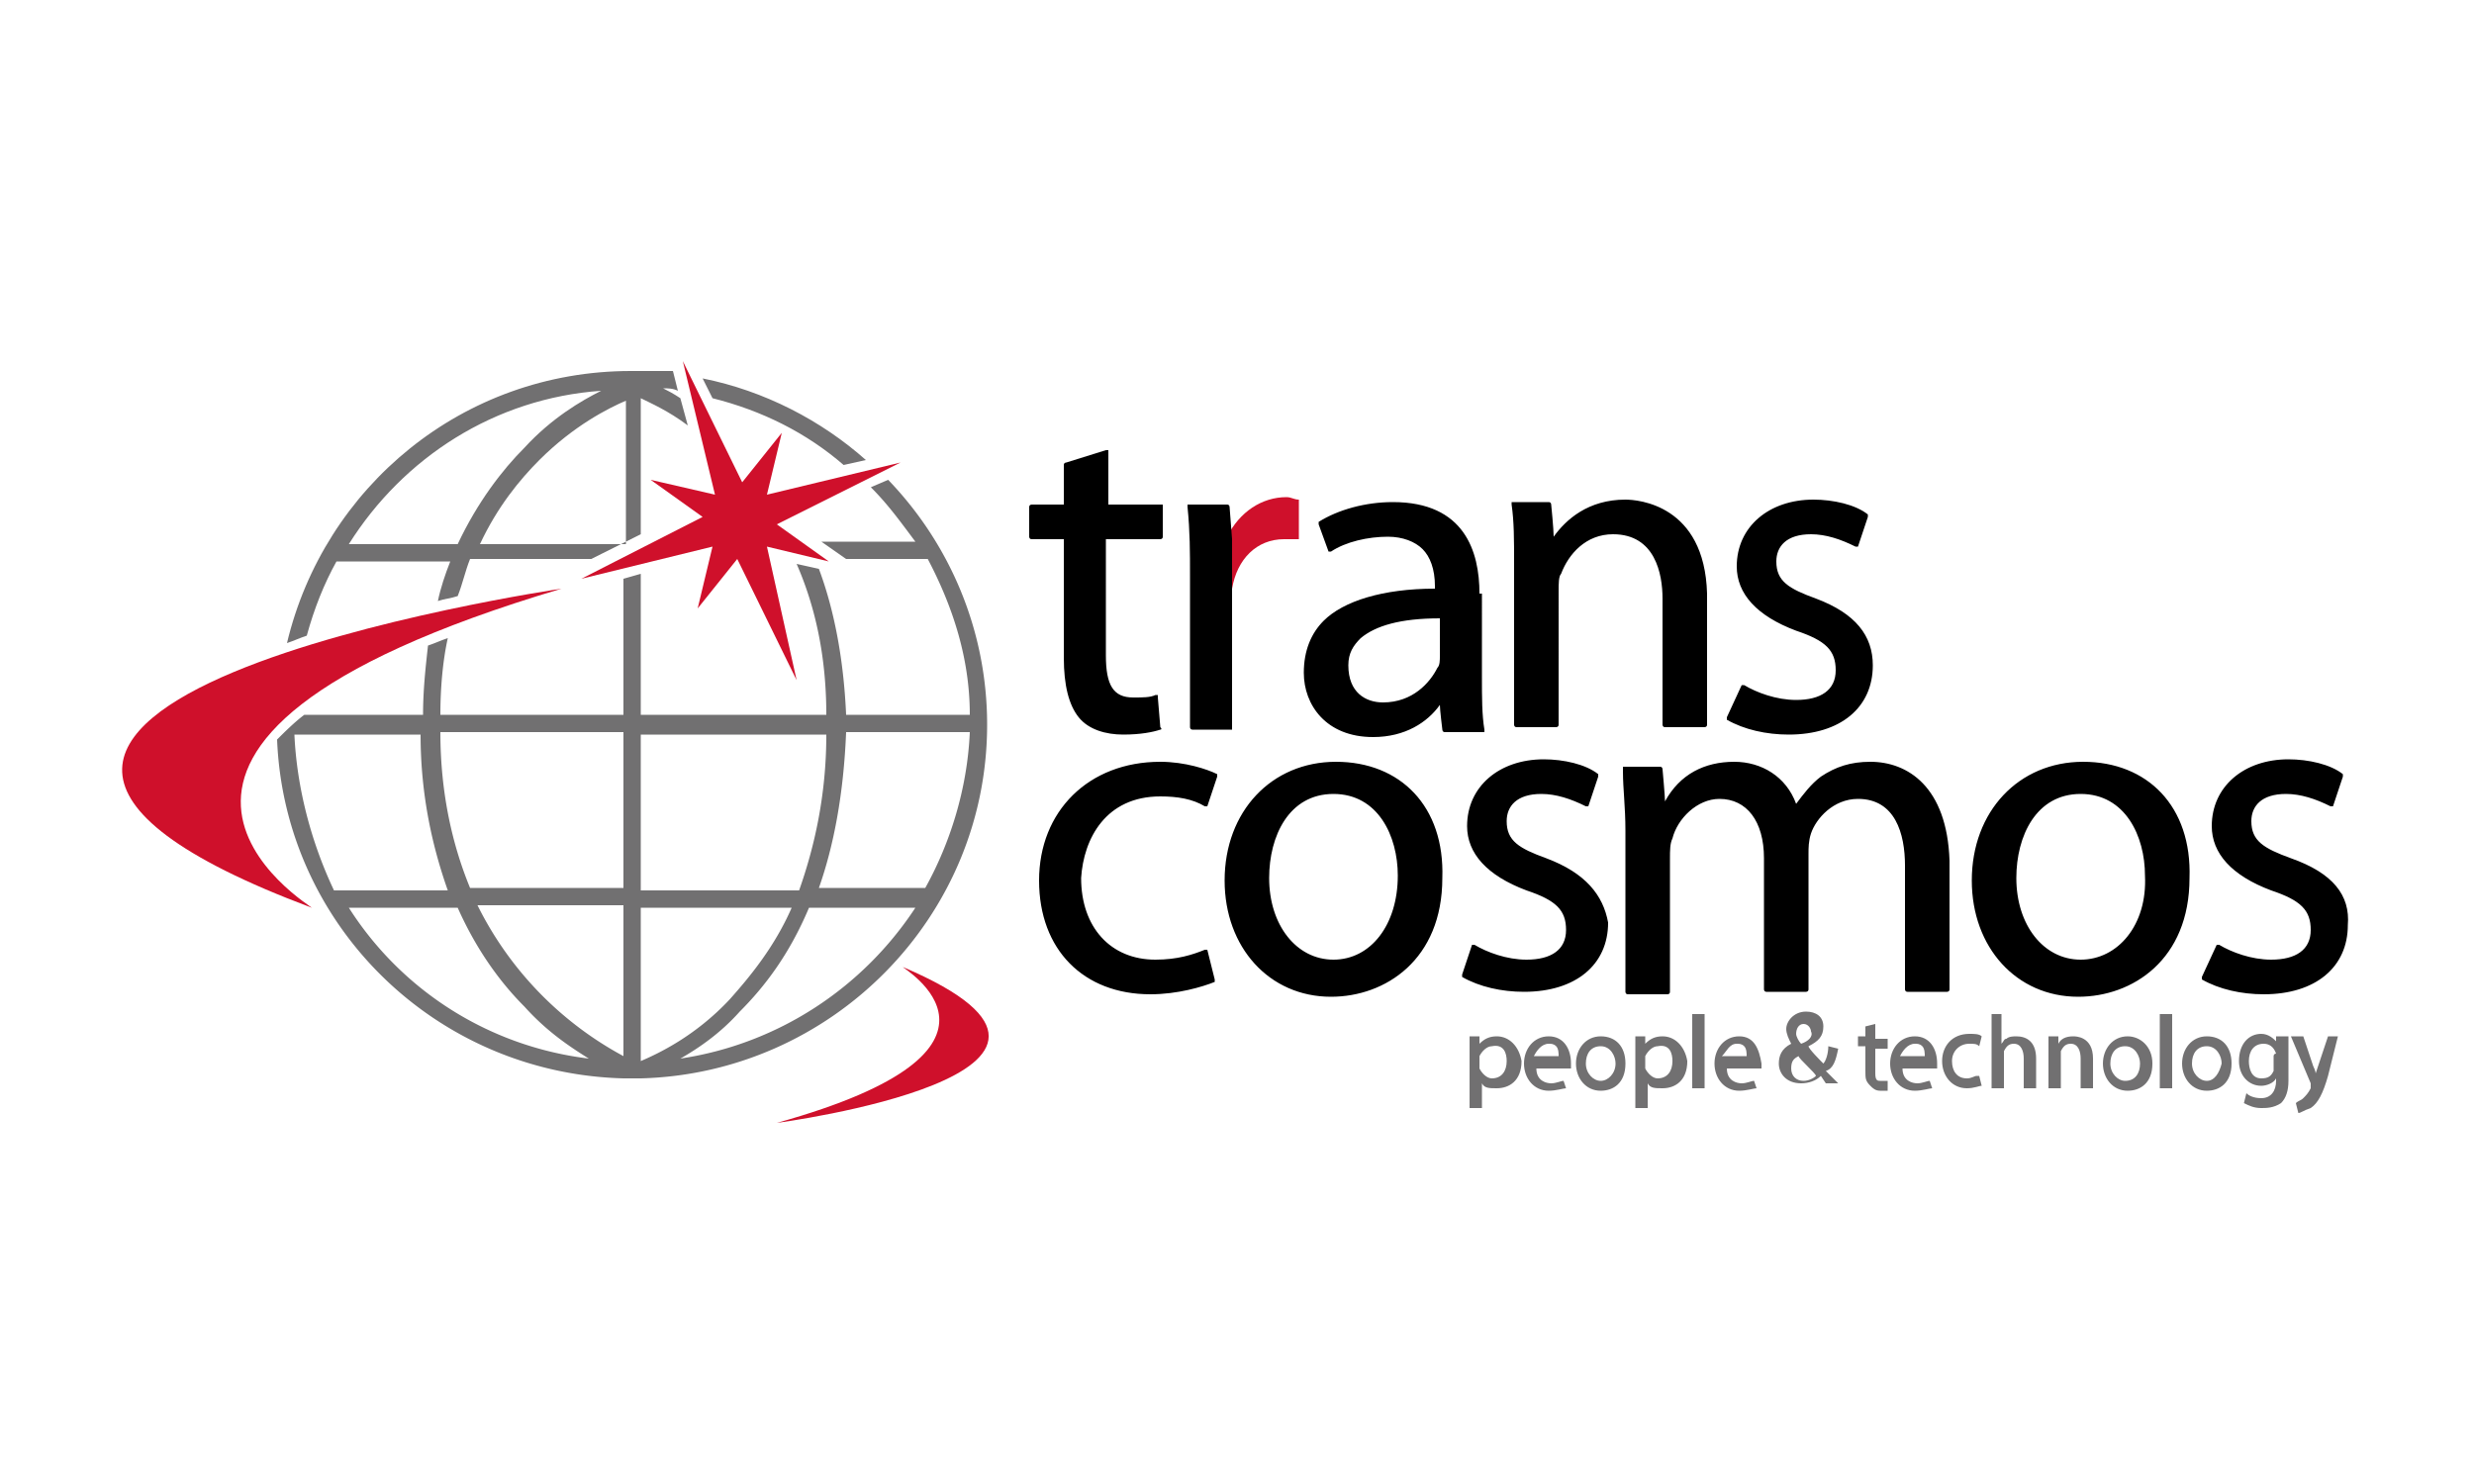 <svg width="240" height="144" fill="none" xmlns="http://www.w3.org/2000/svg"><path d="M145.202 100.56c-.72 0-1.2.24-1.68.72v-.72h-.96v6.96h1.2v-2.4c.24.48.72.48 1.44.48 1.2 0 2.4-.72 2.4-2.64-.24-1.44-1.2-2.4-2.4-2.4Zm.96 2.4c0 .96-.48 1.68-1.44 1.68-.48 0-.96-.48-1.2-.96v-1.2c.24-.48.72-.96 1.2-.96 1.2-.24 1.44.72 1.44 1.44Zm4.079-2.4c-1.44 0-2.4 1.2-2.4 2.64 0 1.44.96 2.64 2.4 2.64.72 0 1.44-.24 1.68-.24l-.24-.72c-.24 0-.72.24-1.2.24s-1.44-.24-1.44-1.44h3.36v-.48c0-1.44-.72-2.64-2.16-2.64Zm0 .72c.24 0 .48 0 .72.24s.24.72.24.96h-2.4c.24-.48.72-1.2 1.44-1.2Zm5.042-.72c-1.44 0-2.4 1.2-2.4 2.64 0 1.44.96 2.64 2.4 2.64 1.2 0 2.4-.72 2.4-2.64 0-1.68-.96-2.64-2.4-2.64Zm0 4.32c-.72 0-1.44-.72-1.44-1.68s.48-1.68 1.44-1.68 1.44.96 1.44 1.68c0 .96-.72 1.68-1.44 1.68Zm6-4.32c-.72 0-1.2.24-1.68.72v-.72h-.96v6.96h1.2v-2.4c.24.48.72.48 1.44.48 1.2 0 2.4-.72 2.4-2.64-.24-1.44-1.2-2.4-2.4-2.4Zm.96 2.4c0 .96-.48 1.68-1.44 1.68-.48 0-.96-.48-1.2-.96v-1.2c.24-.48.72-.96 1.2-.96 1.2-.24 1.44.72 1.44 1.44Zm1.919-4.56v7.2h1.2v-7.2h-1.2Zm4.56 2.16c-1.44 0-2.4 1.2-2.4 2.64 0 1.44.96 2.64 2.4 2.64.72 0 1.44-.24 1.68-.24l-.24-.72c-.24 0-.72.24-1.2.24s-1.44-.24-1.44-1.44h3.36v-.48c-.24-1.44-.72-2.64-2.16-2.64Zm-.24.72c.24 0 .48 0 .72.24s.24.72.24.96h-2.4c.48-.48.72-1.2 1.44-1.2Zm9.84.48-.96-.24c0 .72-.24 1.44-.48 1.68-.24-.24-1.44-1.44-1.44-1.68.96-.48 1.44-.96 1.44-1.92s-.72-1.44-1.68-1.44c-1.2 0-1.92.96-1.92 1.68 0 .48.24.96.48 1.44-.96.48-1.2 1.2-1.2 1.92 0 .96.72 1.92 2.16 1.92.72 0 1.44-.24 1.92-.72l.48.72h1.2l-1.2-1.2c.72-.24.96-.96 1.2-2.16Zm-3.6-.48c-.24-.24-.48-.72-.48-.96 0-.48.24-.96.72-.96s.72.48.72.72c.24.48-.24.96-.96 1.2Zm-.24 1.2c0 .24 1.68 1.68 1.68 1.92-.24.24-.72.48-1.2.48-.72 0-1.2-.48-1.2-1.2s.24-.96.72-1.2Zm7.438-3.12-.96.24v.96h-.72v.96h.72v2.4c0 .72 0 .96.48 1.44.24.24.48.48.96.48h.72v-.96h-.72c-.24 0-.48 0-.48-.72v-2.4h1.2v-.96h-1.2v-1.44Zm3.84 1.2c-1.44 0-2.4 1.2-2.4 2.64 0 1.44.96 2.64 2.4 2.64.72 0 1.44-.24 1.68-.24l-.24-.72c-.24 0-.72.24-1.2.24s-1.44-.24-1.44-1.44h3.36v-.48c0-1.44-.72-2.64-2.16-2.64Zm0 .72c.24 0 .48 0 .72.24s.24.72.24.96h-2.4c.24-.48.72-1.2 1.44-1.2Zm5.282 0c.48 0 .72 0 .96.24l.24-.96c-.24-.24-.72-.24-1.2-.24-1.68 0-2.64 1.2-2.64 2.64 0 1.44.96 2.64 2.4 2.64.72 0 1.2-.24 1.44-.24l-.24-.96h-.24c-.24 0-.48.24-.96.24-.96 0-1.44-.72-1.44-1.68s.72-1.68 1.68-1.68Zm4.559-.72c-.24 0-.72 0-.96.24-.24 0-.24.24-.48.48V98.4h-.96v7.2h1.2V102c.24-.48.48-.72.96-.72.72 0 .96.72.96 1.44v2.88h1.2v-2.88c0-1.68-.96-2.16-1.92-2.16Zm5.52 0c-.72 0-1.2.24-1.44.72v-.72h-.96v5.04h1.2V102c.24-.48.48-.72.96-.72.72 0 .96.72.96 1.44v2.88h1.2v-2.88c0-2.16-1.68-2.16-1.92-2.16Zm5.282 0c-1.44 0-2.4 1.2-2.4 2.64 0 1.44.96 2.64 2.4 2.64 1.2 0 2.4-.72 2.4-2.64 0-1.68-1.2-2.64-2.4-2.64Zm-.24 4.32c-.72 0-1.44-.72-1.44-1.68s.48-1.68 1.44-1.68 1.44.96 1.44 1.68c0 .96-.48 1.68-1.44 1.68Zm3.357-6.48v7.2h1.2v-7.2h-1.2Zm4.562 2.16c-1.44 0-2.4 1.2-2.4 2.64 0 1.44.96 2.64 2.4 2.64 1.2 0 2.4-.72 2.4-2.64 0-1.68-.96-2.64-2.4-2.64Zm0 4.32c-.72 0-1.44-.72-1.44-1.68s.48-1.68 1.44-1.68 1.44.96 1.44 1.68c-.24.96-.72 1.68-1.44 1.68Zm6.719-4.32v.48c-.24-.24-.72-.72-1.44-.72-1.2 0-2.16.96-2.16 2.64 0 1.44.96 2.4 2.16 2.4.48 0 1.2-.24 1.44-.72v.24c0 .96-.48 1.68-1.44 1.68-.72 0-1.2-.24-1.44-.48l-.24.96c.48.24.96.48 1.68.48.48 0 1.2 0 1.92-.48.48-.48.72-1.2.72-2.16v-4.32h-1.2Zm-.24 1.92v1.44c-.24.48-.48.72-1.2.72-.96 0-1.2-.96-1.2-1.68 0-.96.48-1.68 1.44-1.68.48 0 .96.24 1.2.96-.24 0-.24.24-.24.24Zm6.239-1.92h-.96l-.96 2.88-.24.72c0-.24-.24-.72-.24-.72l-.96-2.88h-1.2l1.92 4.56v.48c-.24.48-.48.72-.72.96s-.48.24-.72.48l.24.96c.24 0 .48-.24 1.2-.48.72-.48 1.2-1.44 1.68-3.12l.96-3.84Z" fill="#717071"/><path d="M112.559 77.28c1.68 0 3.12.24 4.32.96h.24l.96-2.88v-.24c-.96-.48-3.12-1.2-5.52-1.2-6.96 0-11.76 4.8-11.76 11.52s4.32 11.04 10.8 11.04c2.64 0 5.04-.72 6.24-1.2v-.24l-.72-2.88h-.24c-1.2.48-2.64.96-4.8.96-4.32 0-7.2-3.12-7.2-7.92.24-3.84 2.4-7.92 7.68-7.92Zm37.442 6c-2.64-.96-3.84-1.68-3.84-3.6 0-1.44.96-2.64 3.36-2.64 1.44 0 2.88.48 4.32 1.2h.24l.96-2.88v-.24c-1.2-.96-3.36-1.44-5.28-1.44-4.32 0-7.44 2.64-7.44 6.48 0 2.64 1.92 4.8 5.76 6.24 2.88.96 3.84 1.92 3.84 3.84s-1.44 2.88-3.84 2.88c-1.92 0-3.84-.72-5.04-1.44h-.24l-.96 2.88v.24c1.68.96 3.84 1.44 6 1.44 5.04 0 8.16-2.64 8.16-6.72-.48-2.64-2.16-4.8-6-6.24Zm31.44-9.36c-1.92 0-3.36.48-4.8 1.44-.96.72-1.68 1.68-2.4 2.64-.96-2.64-3.36-4.08-6-4.08-2.88 0-5.28 1.2-6.72 3.84 0-.48-.24-3.12-.24-3.12s0-.24-.24-.24h-3.6v.48c0 1.68.24 3.36.24 5.76v15.6s0 .24.24.24h3.84s.24 0 .24-.24V83.28c0-.72 0-1.44.24-1.92.48-1.92 2.4-3.84 4.56-3.84 2.64 0 4.32 2.16 4.32 5.76V96s0 .24.24.24h3.84s.24 0 .24-.24V82.8c0-.48 0-1.2.24-1.92.48-1.44 2.16-3.36 4.56-3.36 3.6 0 4.56 3.36 4.56 6.48v12s0 .24.24.24h3.84s.24 0 .24-.24V83.52c-.24-7.2-4.08-9.6-7.68-9.6Zm40.8 9.36c-2.64-.96-3.84-1.68-3.84-3.6 0-1.44.96-2.64 3.36-2.64 1.44 0 2.88.48 4.32 1.2h.24l.96-2.88v-.24c-1.2-.96-3.36-1.44-5.28-1.44-4.32 0-7.44 2.64-7.44 6.48 0 2.64 1.92 4.8 5.76 6.24 2.88.96 3.84 1.92 3.84 3.84s-1.44 2.88-3.84 2.88c-1.92 0-3.84-.72-5.04-1.44h-.24l-1.44 3.12v.24c1.68.96 3.84 1.44 6 1.44 5.04 0 8.16-2.64 8.16-6.72.24-2.88-1.44-5.04-5.52-6.48Zm-92.642-9.36c-6.24 0-10.8 4.8-10.8 11.52 0 6.48 4.32 11.28 10.32 11.28 5.28 0 10.8-3.6 10.8-11.52.24-6.96-4.08-11.28-10.32-11.28Zm-.24 19.2c-3.6 0-6.24-3.36-6.24-7.92 0-4.08 1.92-8.16 6.24-8.16s6.24 4.08 6.24 7.92c0 4.8-2.64 8.16-6.24 8.16Zm72.723-19.2c-6.24 0-10.8 4.8-10.8 11.52 0 6.48 4.32 11.28 10.32 11.28 5.28 0 10.8-3.6 10.8-11.52.24-6.96-4.08-11.28-10.32-11.28Zm-.24 19.2c-3.6 0-6.24-3.36-6.24-7.92 0-4.08 1.92-8.16 6.24-8.16s6.24 4.08 6.24 7.92c.24 4.8-2.64 8.16-6.24 8.16Zm-89.041-44.16h-5.28v-5.28h-.24l-3.84 1.2s-.24 0-.24.24v3.84h-3.12s-.24 0-.24.24v2.88s0 .24.24.24h3.12v11.52c0 2.64.48 4.56 1.44 5.76.96 1.2 2.64 1.68 4.32 1.68 1.68 0 2.88-.24 3.6-.48 0 0 .24 0 0-.24l-.24-2.88v-.24h-.24c-.48.24-1.2.24-2.16.24-1.92 0-2.64-1.2-2.64-4.08V52.32h5.28s.24 0 .24-.24v-3.12Zm44.879-.48c-3.6 0-5.76 1.92-6.96 3.6 0-.72-.24-3.12-.24-3.12s0-.24-.24-.24h-3.6v.24c.24 1.68.24 3.36.24 5.76v15.6s0 .24.24.24h3.84s.24 0 .24-.24V57.36c0-.72 0-1.44.24-1.68.72-1.92 2.4-3.84 5.04-3.84 4.08 0 4.8 3.84 4.8 6.24v12.24s0 .24.24.24h3.84s.24 0 .24-.24V57.6c-.24-8.64-6.72-9.12-7.92-9.12Zm18.48 9.6c-2.64-.96-3.84-1.68-3.84-3.6 0-1.44.96-2.64 3.36-2.64 1.44 0 2.88.48 4.32 1.2h.24l.96-2.88v-.24c-1.2-.96-3.36-1.44-5.28-1.44-4.32 0-7.44 2.64-7.44 6.48 0 2.64 1.92 4.8 5.76 6.24 2.88.96 3.84 1.92 3.84 3.84s-1.44 2.88-3.84 2.88c-1.92 0-3.84-.72-5.04-1.44h-.24l-1.44 3.12v.24c1.68.96 3.84 1.44 6 1.44 5.04 0 8.16-2.64 8.16-6.72 0-2.88-1.68-5.04-5.52-6.48Zm-32.639-.48c0-4.08-1.44-8.88-8.4-8.88-2.64 0-5.28.72-7.2 1.92v.24l.96 2.64h.24c1.44-.96 3.6-1.44 5.52-1.44 1.44 0 2.64.48 3.36 1.2.72.72 1.2 1.92 1.2 3.6v.24c-5.04 0-8.88 1.2-10.8 3.12-1.2 1.2-1.92 2.88-1.92 5.04 0 3.12 2.16 6.24 6.72 6.24 3.12 0 5.28-1.44 6.48-3.12 0 .48.24 2.4.24 2.4s0 .24.24.24h3.84v-.24c-.24-1.44-.24-3.12-.24-5.04V57.6h-.24Zm-9.36 10.56c-1.68 0-3.36-.96-3.36-3.6 0-1.2.48-1.92 1.2-2.64 1.44-1.2 3.84-1.92 7.68-1.92v3.6c0 .48 0 .96-.24 1.2-.72 1.44-2.4 3.36-5.28 3.36Z" fill="#000"/><path d="M126.002 48.48c-.48 0-.72-.24-1.2-.24-2.4 0-4.56 1.44-5.76 3.84v5.04s0 .24.24.24c0 0 .24 0 .24-.24.48-2.88 2.4-4.8 5.04-4.8h1.44v-3.84c.24.24.24.24 0 0Z" fill="#CF102B"/><path d="M119.521 53.28v-.96l-.24-3.12s0-.24-.24-.24h-3.84v.24c.24 2.4.24 4.32.24 6.72v14.64s0 .24.24.24h3.84V53.28Z" fill="#000"/><path d="M54.48 57.12s-76.8 11.28-24.24 30.96c.24 0-26.64-15.84 24.24-30.96Zm20.877 51.84s36.48-4.8 12.24-15.12c-.24 0 13.68 7.92-12.24 15.12Z" fill="#CF102B"/><path d="M69.12 38.64c4.8 1.2 9.12 3.36 12.72 6.48l2.16-.48c-4.32-3.84-9.84-6.72-15.84-7.92l.96 1.92ZM32.64 54.48h11.04c-.48 1.2-.96 2.64-1.2 3.84.72-.24 1.2-.24 1.92-.48.48-1.2.72-2.4 1.2-3.6h11.76l4.8-2.4v-13.2c.96.48 2.64 1.2 4.56 2.64L66 38.64c-.72-.48-1.2-.72-1.68-.96.48 0 .96 0 1.44.24L65.28 36H61.2c-16.32 0-29.76 11.28-33.36 26.4.72-.24 1.2-.48 1.92-.72.72-2.64 1.68-5.04 2.88-7.2Zm27.84-1.68H46.56c1.68-3.6 3.84-6.24 5.76-8.16 3.36-3.36 6.72-5.04 8.4-5.76V52.8h-.24Zm-2.16-14.88c-1.92.96-4.8 2.64-7.44 5.52-2.16 2.16-4.56 5.28-6.48 9.36H33.84C39.12 44.4 48 38.64 58.32 37.92Z" fill="#717071"/><path d="m74.4 48 1.44-6L72 46.8l-5.76-11.76L69.36 48l-6.24-1.44 5.04 3.6-11.76 6 12.72-3.12-1.44 6 3.84-4.8L77.28 66 74.4 53.04l6 1.44-5.04-3.6 12-6L74.4 48Z" fill="#CF102B"/><path d="m86.16 46.56-1.68.72c1.68 1.68 2.88 3.36 4.32 5.28h-9.12l2.4 1.68H90c2.4 4.56 4.08 9.6 4.08 15.12h-12c-.24-5.52-1.2-10.32-2.64-14.16l-2.16-.48c1.68 3.84 2.88 8.64 2.88 14.64h-18V55.68l-1.68.48v13.2H42.72c0-2.64.24-5.28.72-7.44-.72.24-1.2.48-1.92.72-.24 2.16-.48 4.32-.48 6.72H29.52c-.96.72-1.92 1.68-2.64 2.4.72 18 15.36 32.4 33.6 32.88h1.68c18.48-.48 33.6-15.6 33.6-34.32 0-9.12-3.6-17.52-9.6-23.76Zm-57.6 24.72H40.8c0 6 1.2 11.04 2.64 15.12H32.4c-2.16-4.56-3.6-9.84-3.84-15.12Zm5.28 16.8H44.4c1.92 4.32 4.32 7.44 6.48 9.6 2.16 2.4 4.32 3.84 6.24 5.04-9.84-1.2-18.24-6.72-23.28-14.64Zm26.64 14.4a33.54 33.54 0 0 1-14.16-14.64h14.16v14.64Zm0-16.32H45.6c-1.68-4.08-2.88-9.12-2.88-15.12h17.76v15.12Zm1.68-14.88h18c0 6-1.2 11.04-2.64 15.12H62.16V71.28Zm0 16.8H76.8c-1.68 3.84-4.08 6.72-6 8.88-3.36 3.6-6.96 5.28-8.64 6V88.08ZM66 102.72c1.68-.96 3.84-2.4 5.76-4.56 2.4-2.4 4.8-5.52 6.72-10.08H88.8c-5.04 7.68-13.2 13.2-22.8 14.64Zm23.76-16.56H79.44c1.44-4.08 2.4-9.12 2.64-15.12h12c-.24 5.52-1.92 10.8-4.32 15.12Z" fill="#717071"/></svg>